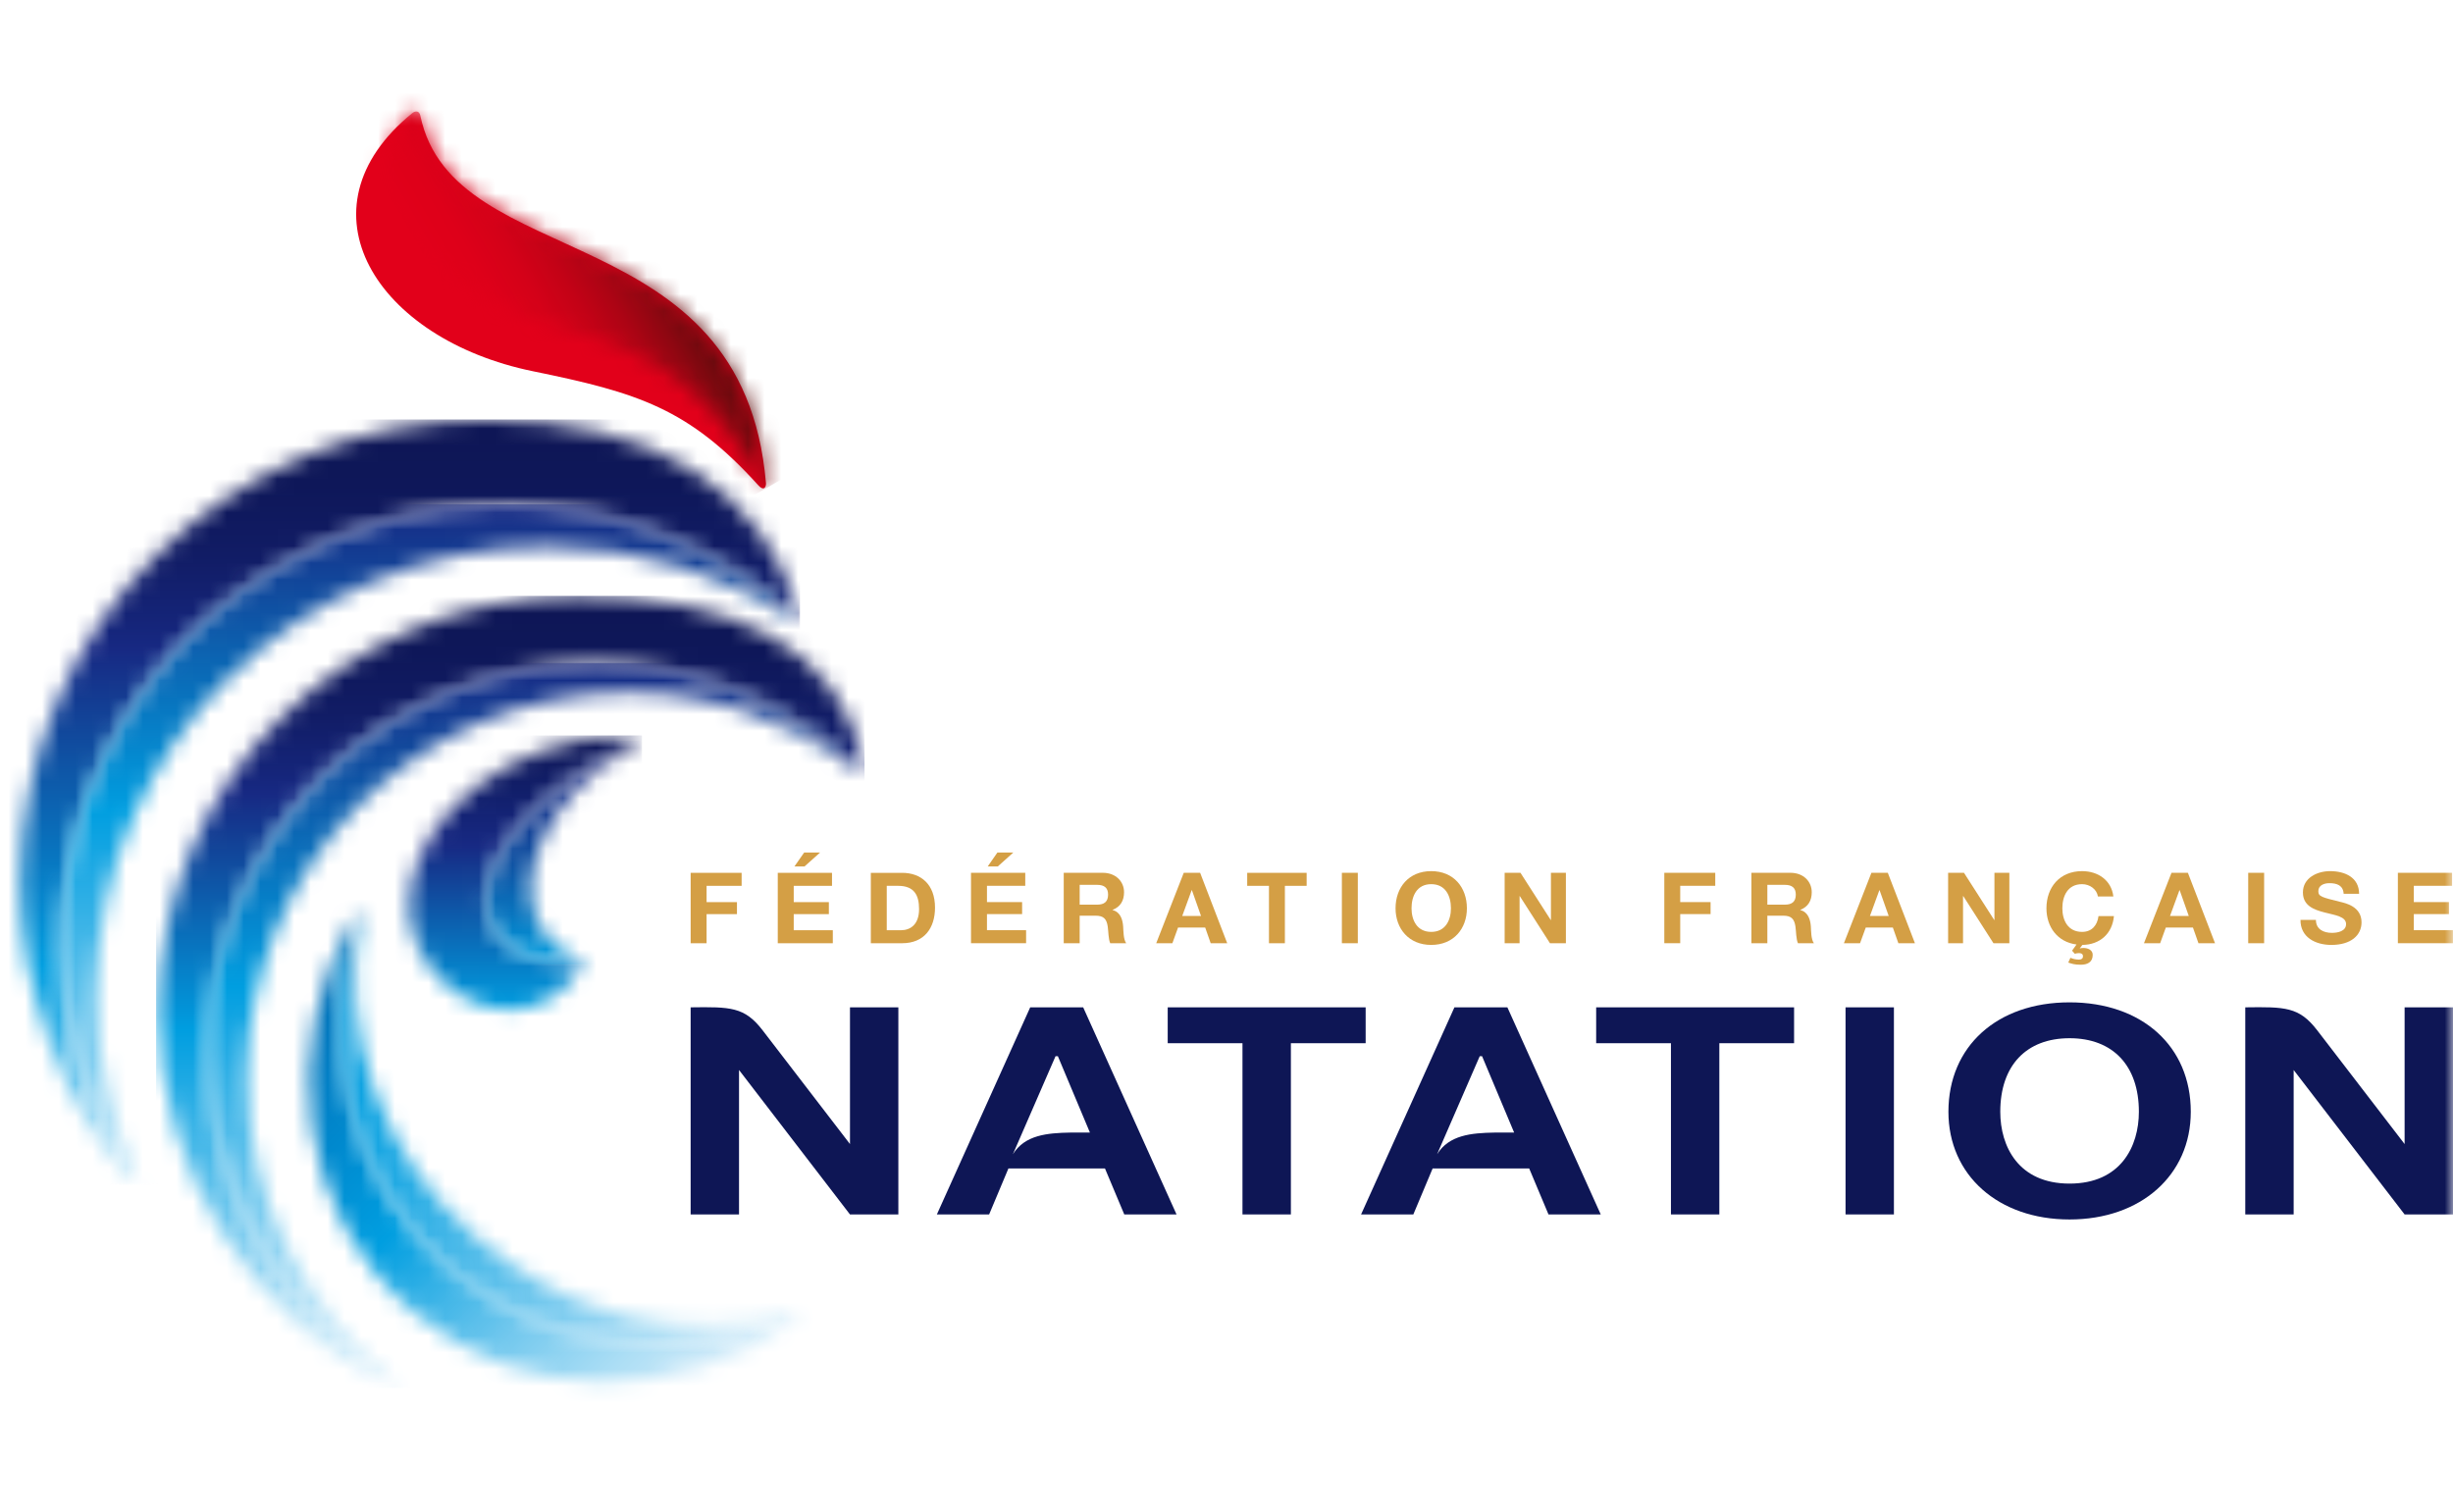 <svg width="146" height="90" viewBox="0 0 146 90" fill="none" xmlns="http://www.w3.org/2000/svg">
<path d="M41.107 51.951H44.141V52.725H42.055V53.695H43.863V54.409H42.055V56.142H41.107V51.951Z" fill="#D49F45"/>
<path d="M46.292 51.951H49.52V52.725H47.242V53.695H49.333V54.409H47.242V55.367H49.568V56.142H46.292V51.951Z" fill="#D49F45"/>
<mask id="mask0_8273_60624" style="mask-type:luminance" maskUnits="userSpaceOnUse" x="0" y="6" width="146" height="78">
<path d="M146 6.543H0V83.597H146V6.543Z" fill="white"/>
</mask>
<g mask="url(#mask0_8273_60624)">
<path d="M51.831 51.951H53.692C54.811 51.951 55.651 52.633 55.651 54.022C55.651 55.238 55.01 56.141 53.692 56.141H51.831V51.951ZM52.779 55.367H53.627C54.175 55.367 54.702 55.038 54.702 54.11C54.702 53.265 54.4 52.725 53.457 52.725H52.779V55.367Z" fill="#D49F45"/>
<path d="M57.793 51.949H61.022V52.723H58.743V53.693H60.835V54.407H58.743V55.365H61.072V56.14H57.793V51.949Z" fill="#D49F45"/>
<path d="M63.312 51.949H65.639C66.413 51.949 66.902 52.471 66.902 53.105C66.902 53.599 66.697 53.968 66.219 54.156V54.167C66.684 54.285 66.818 54.724 66.849 55.148C66.867 55.412 66.861 55.905 67.03 56.141H66.079C65.966 55.877 65.977 55.471 65.93 55.138C65.863 54.697 65.688 54.502 65.209 54.502H64.261V56.141H63.312V51.949ZM64.261 53.845H65.301C65.725 53.845 65.952 53.669 65.952 53.246C65.952 52.841 65.725 52.666 65.301 52.666H64.261V53.845Z" fill="#D49F45"/>
<path d="M70.456 51.949H71.43L73.042 56.14H72.059L71.731 55.206H70.117L69.779 56.14H68.817L70.456 51.949ZM70.365 54.52H71.484L70.941 52.983H70.927L70.365 54.52Z" fill="#D49F45"/>
<path d="M75.528 52.725H74.232V51.951H77.77V52.725H76.475V56.142H75.528V52.725Z" fill="#D49F45"/>
<path d="M80.816 51.949H79.867V56.141H80.816V51.949Z" fill="#D49F45"/>
<path d="M85.185 51.85C86.522 51.85 87.308 52.818 87.308 54.062C87.308 55.271 86.522 56.242 85.185 56.242C83.849 56.242 83.062 55.271 83.062 54.062C83.062 52.818 83.849 51.85 85.185 51.85ZM85.185 55.466C86.039 55.466 86.358 54.761 86.358 54.062C86.358 53.329 86.039 52.625 85.185 52.625C84.334 52.625 84.013 53.329 84.013 54.062C84.013 54.761 84.334 55.466 85.185 55.466Z" fill="#D49F45"/>
<path d="M89.555 51.949H90.497L92.299 54.76H92.31V51.949H93.201V56.14H92.252L90.455 53.334H90.444V56.14H89.555V51.949Z" fill="#D49F45"/>
<path d="M99.058 51.949H102.09V52.723H100.005V53.693H101.812V54.407H100.005V56.14H99.058V51.949Z" fill="#D49F45"/>
<path d="M104.242 51.949H106.569C107.345 51.949 107.833 52.471 107.833 53.105C107.833 53.599 107.627 53.968 107.15 54.156V54.167C107.616 54.285 107.75 54.724 107.781 55.148C107.797 55.412 107.791 55.905 107.96 56.141H107.012C106.897 55.877 106.909 55.471 106.862 55.138C106.794 54.697 106.618 54.502 106.141 54.502H105.191V56.141H104.242V51.949ZM105.191 53.845H106.232C106.655 53.845 106.884 53.669 106.884 53.246C106.884 52.841 106.655 52.666 106.232 52.666H105.191V53.845Z" fill="#D49F45"/>
<path d="M111.385 51.949H112.36L113.975 56.14H112.989L112.66 55.206H111.049L110.708 56.14H109.748L111.385 51.949ZM111.297 54.52H112.414L111.87 52.983H111.858L111.297 54.52Z" fill="#D49F45"/>
<path d="M115.95 51.949H116.894L118.695 54.76H118.707V51.949H119.595V56.14H118.648L116.851 53.334H116.838V56.14H115.95V51.949Z" fill="#D49F45"/>
<path d="M124.865 53.358C124.804 52.941 124.396 52.625 123.923 52.625C123.07 52.625 122.749 53.329 122.749 54.062C122.749 54.761 123.07 55.466 123.923 55.466C124.503 55.466 124.829 55.078 124.901 54.526H125.819C125.725 55.566 124.992 56.229 123.941 56.242L123.783 56.452H123.794C123.831 56.434 123.897 56.423 124.001 56.423C124.273 56.423 124.556 56.545 124.556 56.833C124.556 57.292 124.208 57.42 123.85 57.42C123.468 57.42 123.329 57.367 123.101 57.292L123.228 57.009C123.355 57.062 123.529 57.116 123.733 57.116C123.88 57.116 123.976 57.057 123.976 56.917C123.976 56.769 123.867 56.729 123.733 56.729C123.649 56.729 123.559 56.746 123.491 56.769L123.327 56.585L123.592 56.216C122.459 56.072 121.802 55.17 121.802 54.062C121.802 52.818 122.586 51.85 123.923 51.85C124.872 51.85 125.67 52.39 125.785 53.358H124.865Z" fill="#D49F45"/>
<path d="M129.246 51.949H130.221L131.836 56.14H130.85L130.521 55.206H128.908L128.57 56.14H127.607L129.246 51.949ZM129.156 54.52H130.274L129.731 52.983H129.719L129.156 54.52Z" fill="#D49F45"/>
<path d="M134.759 51.949H133.811V56.141H134.759V51.949Z" fill="#D49F45"/>
<path d="M137.841 54.75C137.841 55.308 138.288 55.524 138.796 55.524C139.129 55.524 139.636 55.431 139.636 55.002C139.636 54.55 138.99 54.474 138.355 54.309C137.713 54.145 137.067 53.904 137.067 53.117C137.067 52.26 137.902 51.85 138.682 51.85C139.583 51.85 140.411 52.232 140.411 53.2H139.492C139.462 52.695 139.092 52.566 138.64 52.566C138.337 52.566 137.985 52.689 137.985 53.042C137.985 53.364 138.193 53.405 139.273 53.675C139.589 53.752 140.556 53.946 140.556 54.896C140.556 55.665 139.933 56.242 138.761 56.242C137.807 56.242 136.91 55.783 136.923 54.75H137.841Z" fill="#D49F45"/>
<path d="M142.719 51.949H145.946V52.723H143.667V53.693H145.759V54.407H143.667V55.365H145.996V56.14H142.719V51.949Z" fill="#D49F45"/>
<path d="M47.882 51.573H47.283L47.865 50.74H48.813L47.882 51.573Z" fill="#D49F45"/>
<path d="M59.385 51.573H58.786L59.366 50.74H60.314L59.385 51.573Z" fill="#D49F45"/>
<path d="M50.59 68.094C50.59 68.094 46.02 62.145 45.387 61.32C44.31 59.919 43.463 59.926 41.106 59.957V72.284H43.986V63.686L50.59 72.284H53.469V59.957H50.59V68.094Z" fill="#0E1655"/>
<path d="M66.916 72.284H70.027L64.47 59.957H61.317L55.761 72.284H58.872L60.021 69.545H65.766L66.916 72.284ZM63.719 67.41C62.315 67.434 60.999 67.555 60.287 68.699L62.825 62.864H62.963L64.871 67.41H63.719Z" fill="#0E1655"/>
<path d="M92.165 72.284H95.275L89.718 59.957H86.566L81.01 72.284H84.12L85.27 69.545H91.015L92.165 72.284ZM88.968 67.41C87.564 67.434 86.247 67.555 85.535 68.699L88.073 62.864H88.211L90.12 67.41H88.968Z" fill="#0E1655"/>
<path d="M112.724 59.957H109.845V72.283H112.724V59.957Z" fill="#0E1655"/>
<path d="M123.178 59.66C118.865 59.66 115.968 62.275 115.968 66.171C115.968 69.946 118.932 72.583 123.178 72.583C127.426 72.583 130.393 69.946 130.393 66.171C130.393 62.275 127.494 59.66 123.178 59.66ZM123.178 70.448C120.138 70.448 119.054 68.24 119.054 66.171C119.054 63.43 120.595 61.795 123.178 61.795C125.761 61.795 127.304 63.43 127.304 66.171C127.304 68.24 126.221 70.448 123.178 70.448Z" fill="#0E1655"/>
<path d="M143.12 68.094C143.12 68.094 138.551 62.145 137.915 61.32C136.838 59.919 135.994 59.926 133.636 59.957V72.284H136.516V63.686L143.12 72.284H146V59.957H143.12V68.094Z" fill="#0E1655"/>
<path d="M73.951 72.283H76.832V62.092H81.282V59.957H69.501V62.092H73.951V72.283Z" fill="#0E1655"/>
<path d="M99.453 72.283H102.333V62.092H106.782V59.957H95.002V62.092H99.453V72.283Z" fill="#0E1655"/>
<path d="M31.728 22.098C37.961 23.372 40.996 24.305 45.14 28.892C45.459 29.247 45.61 28.99 45.59 28.758C44.223 12.757 26.98 16.341 25.018 6.882C24.948 6.543 24.678 6.62 24.553 6.721C17.481 12.457 22.407 20.192 31.728 22.098Z" fill="#E2001A"/>
</g>
<mask id="mask1_8273_60624" style="mask-type:luminance" maskUnits="userSpaceOnUse" x="1" y="24" width="47" height="47">
<path d="M1.206 52.498C1.206 59.284 3.682 65.495 7.784 70.295C7.939 70.475 8.069 70.52 8.129 70.46C7.81 69.995 7.501 69.519 7.21 69.027C0 56.871 4.176 41.065 16.536 33.725C26.761 27.652 39.383 29.276 47.52 36.902C47.61 36.864 47.612 36.73 47.583 36.626C45.456 29.101 38.912 24.967 28.96 24.967C13.633 24.967 1.206 37.292 1.206 52.498Z" fill="white"/>
</mask>
<g mask="url(#mask1_8273_60624)">
<path d="M47.612 24.967H0V70.52H47.612V24.967Z" fill="url(#paint0_linear_8273_60624)"/>
</g>
<mask id="mask2_8273_60624" style="mask-type:luminance" maskUnits="userSpaceOnUse" x="3" y="30" width="45" height="41">
<path d="M16.536 33.725C4.176 41.065 0 56.87 7.21 69.027C7.501 69.519 7.81 69.995 8.129 70.459C8.178 70.411 8.178 70.289 8.098 70.111C6.585 66.777 5.743 63.078 5.743 59.184C5.743 44.464 17.771 32.532 32.607 32.532C37.998 32.532 42.992 34.149 47.225 36.818C47.369 36.91 47.464 36.926 47.52 36.902C42.746 32.428 36.429 30.02 29.957 30.02C25.397 30.019 20.762 31.215 16.536 33.725Z" fill="white"/>
</mask>
<g mask="url(#mask2_8273_60624)">
<path d="M47.52 30.02H0V70.46H47.52V30.02Z" fill="url(#paint1_linear_8273_60624)"/>
</g>
<mask id="mask3_8273_60624" style="mask-type:luminance" maskUnits="userSpaceOnUse" x="9" y="35" width="43" height="48">
<path d="M9.429 60.253C9.429 69.925 14.996 78.303 23.117 82.386C23.558 82.608 23.741 82.522 23.553 82.286C13.09 76.126 9.291 62.663 15.104 51.73C21.072 40.505 34.917 36.201 46.027 42.118C47.955 43.145 49.674 44.412 51.168 45.863C51.358 45.927 51.456 45.732 51.423 45.564C50.053 38.538 43.717 35.467 34.335 35.467C20.578 35.467 9.429 46.564 9.429 60.253Z" fill="white"/>
</mask>
<g mask="url(#mask3_8273_60624)">
<path d="M51.456 35.467H9.291V82.608H51.456V35.467Z" fill="url(#paint2_linear_8273_60624)"/>
</g>
<mask id="mask4_8273_60624" style="mask-type:luminance" maskUnits="userSpaceOnUse" x="12" y="39" width="40" height="44">
<path d="M15.103 51.732C9.29 62.664 13.089 76.128 23.552 82.287C23.506 82.229 23.437 82.165 23.347 82.092C18.082 77.897 14.704 71.402 14.704 64.109C14.704 51.46 24.867 41.204 37.405 41.204C42.529 41.204 47.212 42.977 51.054 45.807C51.096 45.837 51.132 45.853 51.167 45.864C49.674 44.414 47.954 43.147 46.027 42.12C42.645 40.319 39.009 39.465 35.419 39.465C27.217 39.464 19.255 43.924 15.103 51.732Z" fill="white"/>
</mask>
<g mask="url(#mask4_8273_60624)">
<path d="M51.167 39.465H9.29V82.288H51.167V39.465Z" fill="url(#paint3_linear_8273_60624)"/>
</g>
<mask id="mask5_8273_60624" style="mask-type:luminance" maskUnits="userSpaceOnUse" x="18" y="54" width="30" height="29">
<path d="M21.067 54.588C16.521 62.351 17.795 72.261 24.557 78.044C31.05 83.599 40.516 83.555 47.419 78.485C47.689 78.285 47.576 78.076 47.252 78.167C47.204 78.182 47.152 78.194 47.103 78.207C40.447 81.208 32.535 80.429 26.803 75.526C20.716 70.318 18.834 61.955 21.4 54.57C21.391 54.467 21.343 54.41 21.28 54.41C21.217 54.41 21.138 54.465 21.067 54.588Z" fill="white"/>
</mask>
<g mask="url(#mask5_8273_60624)">
<path d="M32.105 38.815L1.938 69.004L32.105 99.193L62.272 69.004L32.105 38.815Z" fill="url(#paint4_linear_8273_60624)"/>
</g>
<mask id="mask6_8273_60624" style="mask-type:luminance" maskUnits="userSpaceOnUse" x="20" y="54" width="28" height="26">
<path d="M26.802 75.524C32.535 80.427 40.446 81.206 47.102 78.206C40.987 79.875 33.937 78.431 28.48 73.765C22.639 68.768 20.159 61.385 21.394 54.711C21.404 54.657 21.404 54.61 21.4 54.568C18.833 61.953 20.715 70.316 26.802 75.524Z" fill="white"/>
</mask>
<g mask="url(#mask6_8273_60624)">
<path d="M47.102 54.568H18.833V81.206H47.102V54.568Z" fill="url(#paint5_linear_8273_60624)"/>
</g>
<mask id="mask7_8273_60624" style="mask-type:luminance" maskUnits="userSpaceOnUse" x="24" y="43" width="15" height="18">
<path d="M32.159 44.713C26.501 46.844 23.168 51.905 24.716 56.02C26.099 59.706 31.516 62.318 34.654 57.514C34.706 57.431 34.699 57.34 34.635 57.268C32.099 57.4 30.083 56.698 29.278 55.163C27.795 52.327 30.981 47.73 36.396 44.893C36.964 44.594 37.533 44.33 38.101 44.095C38.209 43.986 38.128 43.809 37.931 43.796C37.681 43.781 37.428 43.773 37.173 43.773C35.566 43.773 33.854 44.074 32.159 44.713Z" fill="white"/>
</mask>
<g mask="url(#mask7_8273_60624)">
<path d="M38.209 43.773H23.168V62.318H38.209V43.773Z" fill="url(#paint6_linear_8273_60624)"/>
</g>
<mask id="mask8_8273_60624" style="mask-type:luminance" maskUnits="userSpaceOnUse" x="28" y="44" width="11" height="14">
<path d="M36.396 44.891C30.982 47.728 27.796 52.325 29.279 55.161C30.084 56.697 32.099 57.398 34.635 57.266C34.604 57.231 34.562 57.199 34.504 57.176C33.573 56.776 32.793 56.205 32.272 55.389C30.366 52.406 32.524 47.618 37.093 44.694C37.409 44.493 37.728 44.304 38.05 44.132C38.07 44.121 38.087 44.107 38.101 44.094C37.534 44.328 36.965 44.593 36.396 44.891Z" fill="white"/>
</mask>
<g mask="url(#mask8_8273_60624)">
<path d="M38.101 44.094H27.796V57.398H38.101V44.094Z" fill="url(#paint7_linear_8273_60624)"/>
</g>
<mask id="mask9_8273_60624" style="mask-type:luminance" maskUnits="userSpaceOnUse" x="22" y="6" width="24" height="24">
<path d="M24.778 6.635C24.694 6.635 24.61 6.676 24.554 6.72C19.241 12.117 27.48 18.232 33.732 19.719C39.117 20.999 42.948 23.929 45.285 28.864C45.351 29.005 45.411 29.059 45.46 29.059C45.558 29.027 45.601 28.888 45.591 28.758C44.224 12.757 26.98 16.34 25.019 6.881C24.98 6.696 24.88 6.635 24.778 6.635Z" fill="white"/>
</mask>
<g mask="url(#mask9_8273_60624)">
<path d="M39.011 -4.789L9.538 12.24L25.831 40.48L55.304 23.452L39.011 -4.789Z" fill="url(#paint8_linear_8273_60624)"/>
</g>
<defs>
<linearGradient id="paint0_linear_8273_60624" x1="23.806" y1="24.965" x2="23.806" y2="70.519" gradientUnits="userSpaceOnUse">
<stop stop-color="#0E1655"/>
<stop offset="0.087" stop-color="#0E1759"/>
<stop offset="0.178" stop-color="#111C65"/>
<stop offset="0.27" stop-color="#15257A"/>
<stop offset="0.3" stop-color="#172983"/>
<stop offset="0.714" stop-color="#009EE0"/>
<stop offset="1" stop-color="#BDE4F7"/>
</linearGradient>
<linearGradient id="paint1_linear_8273_60624" x1="23.76" y1="30.018" x2="23.76" y2="70.459" gradientUnits="userSpaceOnUse">
<stop stop-color="#172983"/>
<stop offset="0.45" stop-color="#009EE0"/>
<stop offset="1" stop-color="#BDE4F7"/>
</linearGradient>
<linearGradient id="paint2_linear_8273_60624" x1="30.373" y1="35.466" x2="30.373" y2="82.514" gradientUnits="userSpaceOnUse">
<stop stop-color="#0E1655"/>
<stop offset="0.072" stop-color="#0E1759"/>
<stop offset="0.148" stop-color="#111C65"/>
<stop offset="0.225" stop-color="#15257A"/>
<stop offset="0.25" stop-color="#172983"/>
<stop offset="0.55" stop-color="#009EE0"/>
<stop offset="1" stop-color="#D5EDFA"/>
</linearGradient>
<linearGradient id="paint3_linear_8273_60624" x1="30.228" y1="39.464" x2="30.228" y2="82.287" gradientUnits="userSpaceOnUse">
<stop stop-color="#172983"/>
<stop offset="0.186" stop-color="#0D5AAA"/>
<stop offset="0.45" stop-color="#009EE0"/>
<stop offset="1" stop-color="#D5EDFA"/>
</linearGradient>
<linearGradient id="paint4_linear_8273_60624" x1="19.37" y1="56.26" x2="44.523" y2="81.394" gradientUnits="userSpaceOnUse">
<stop stop-color="#006AB3"/>
<stop offset="0.417" stop-color="#009EE0"/>
<stop offset="0.55" stop-color="#3CB4E7"/>
<stop offset="0.708" stop-color="#7DCCEF"/>
<stop offset="0.841" stop-color="#ACDEF5"/>
<stop offset="0.942" stop-color="#CAE8F8"/>
<stop offset="1" stop-color="#D5EDFA"/>
</linearGradient>
<linearGradient id="paint5_linear_8273_60624" x1="20.283" y1="67.888" x2="47.102" y2="67.888" gradientUnits="userSpaceOnUse">
<stop stop-color="#009EE0"/>
<stop offset="0.053" stop-color="#0FA3E1"/>
<stop offset="0.312" stop-color="#54BDEA"/>
<stop offset="0.545" stop-color="#8BD1F1"/>
<stop offset="0.745" stop-color="#B3E0F5"/>
<stop offset="0.903" stop-color="#CCE9F8"/>
<stop offset="1" stop-color="#D5EDFA"/>
</linearGradient>
<linearGradient id="paint6_linear_8273_60624" x1="30.688" y1="43.773" x2="30.688" y2="60.127" gradientUnits="userSpaceOnUse">
<stop stop-color="#0E1655"/>
<stop offset="0.194" stop-color="#111E69"/>
<stop offset="0.4" stop-color="#172983"/>
<stop offset="1" stop-color="#009EE0"/>
</linearGradient>
<linearGradient id="paint7_linear_8273_60624" x1="32.948" y1="44.094" x2="32.948" y2="57.282" gradientUnits="userSpaceOnUse">
<stop stop-color="#172983"/>
<stop offset="0.165" stop-color="#162D86"/>
<stop offset="0.357" stop-color="#133C92"/>
<stop offset="0.563" stop-color="#0E53A4"/>
<stop offset="0.779" stop-color="#0874BE"/>
<stop offset="1" stop-color="#009EE0"/>
</linearGradient>
<linearGradient id="paint8_linear_8273_60624" x1="39.003" y1="14.043" x2="27.879" y2="20.461" gradientUnits="userSpaceOnUse">
<stop stop-color="#5B0C0C"/>
<stop offset="0.042" stop-color="#680A0D"/>
<stop offset="0.176" stop-color="#8D0711"/>
<stop offset="0.317" stop-color="#AC0414"/>
<stop offset="0.463" stop-color="#C30216"/>
<stop offset="0.619" stop-color="#D40118"/>
<stop offset="0.789" stop-color="#DE0019"/>
<stop offset="1" stop-color="#E2001A"/>
</linearGradient>
</defs>
</svg>
